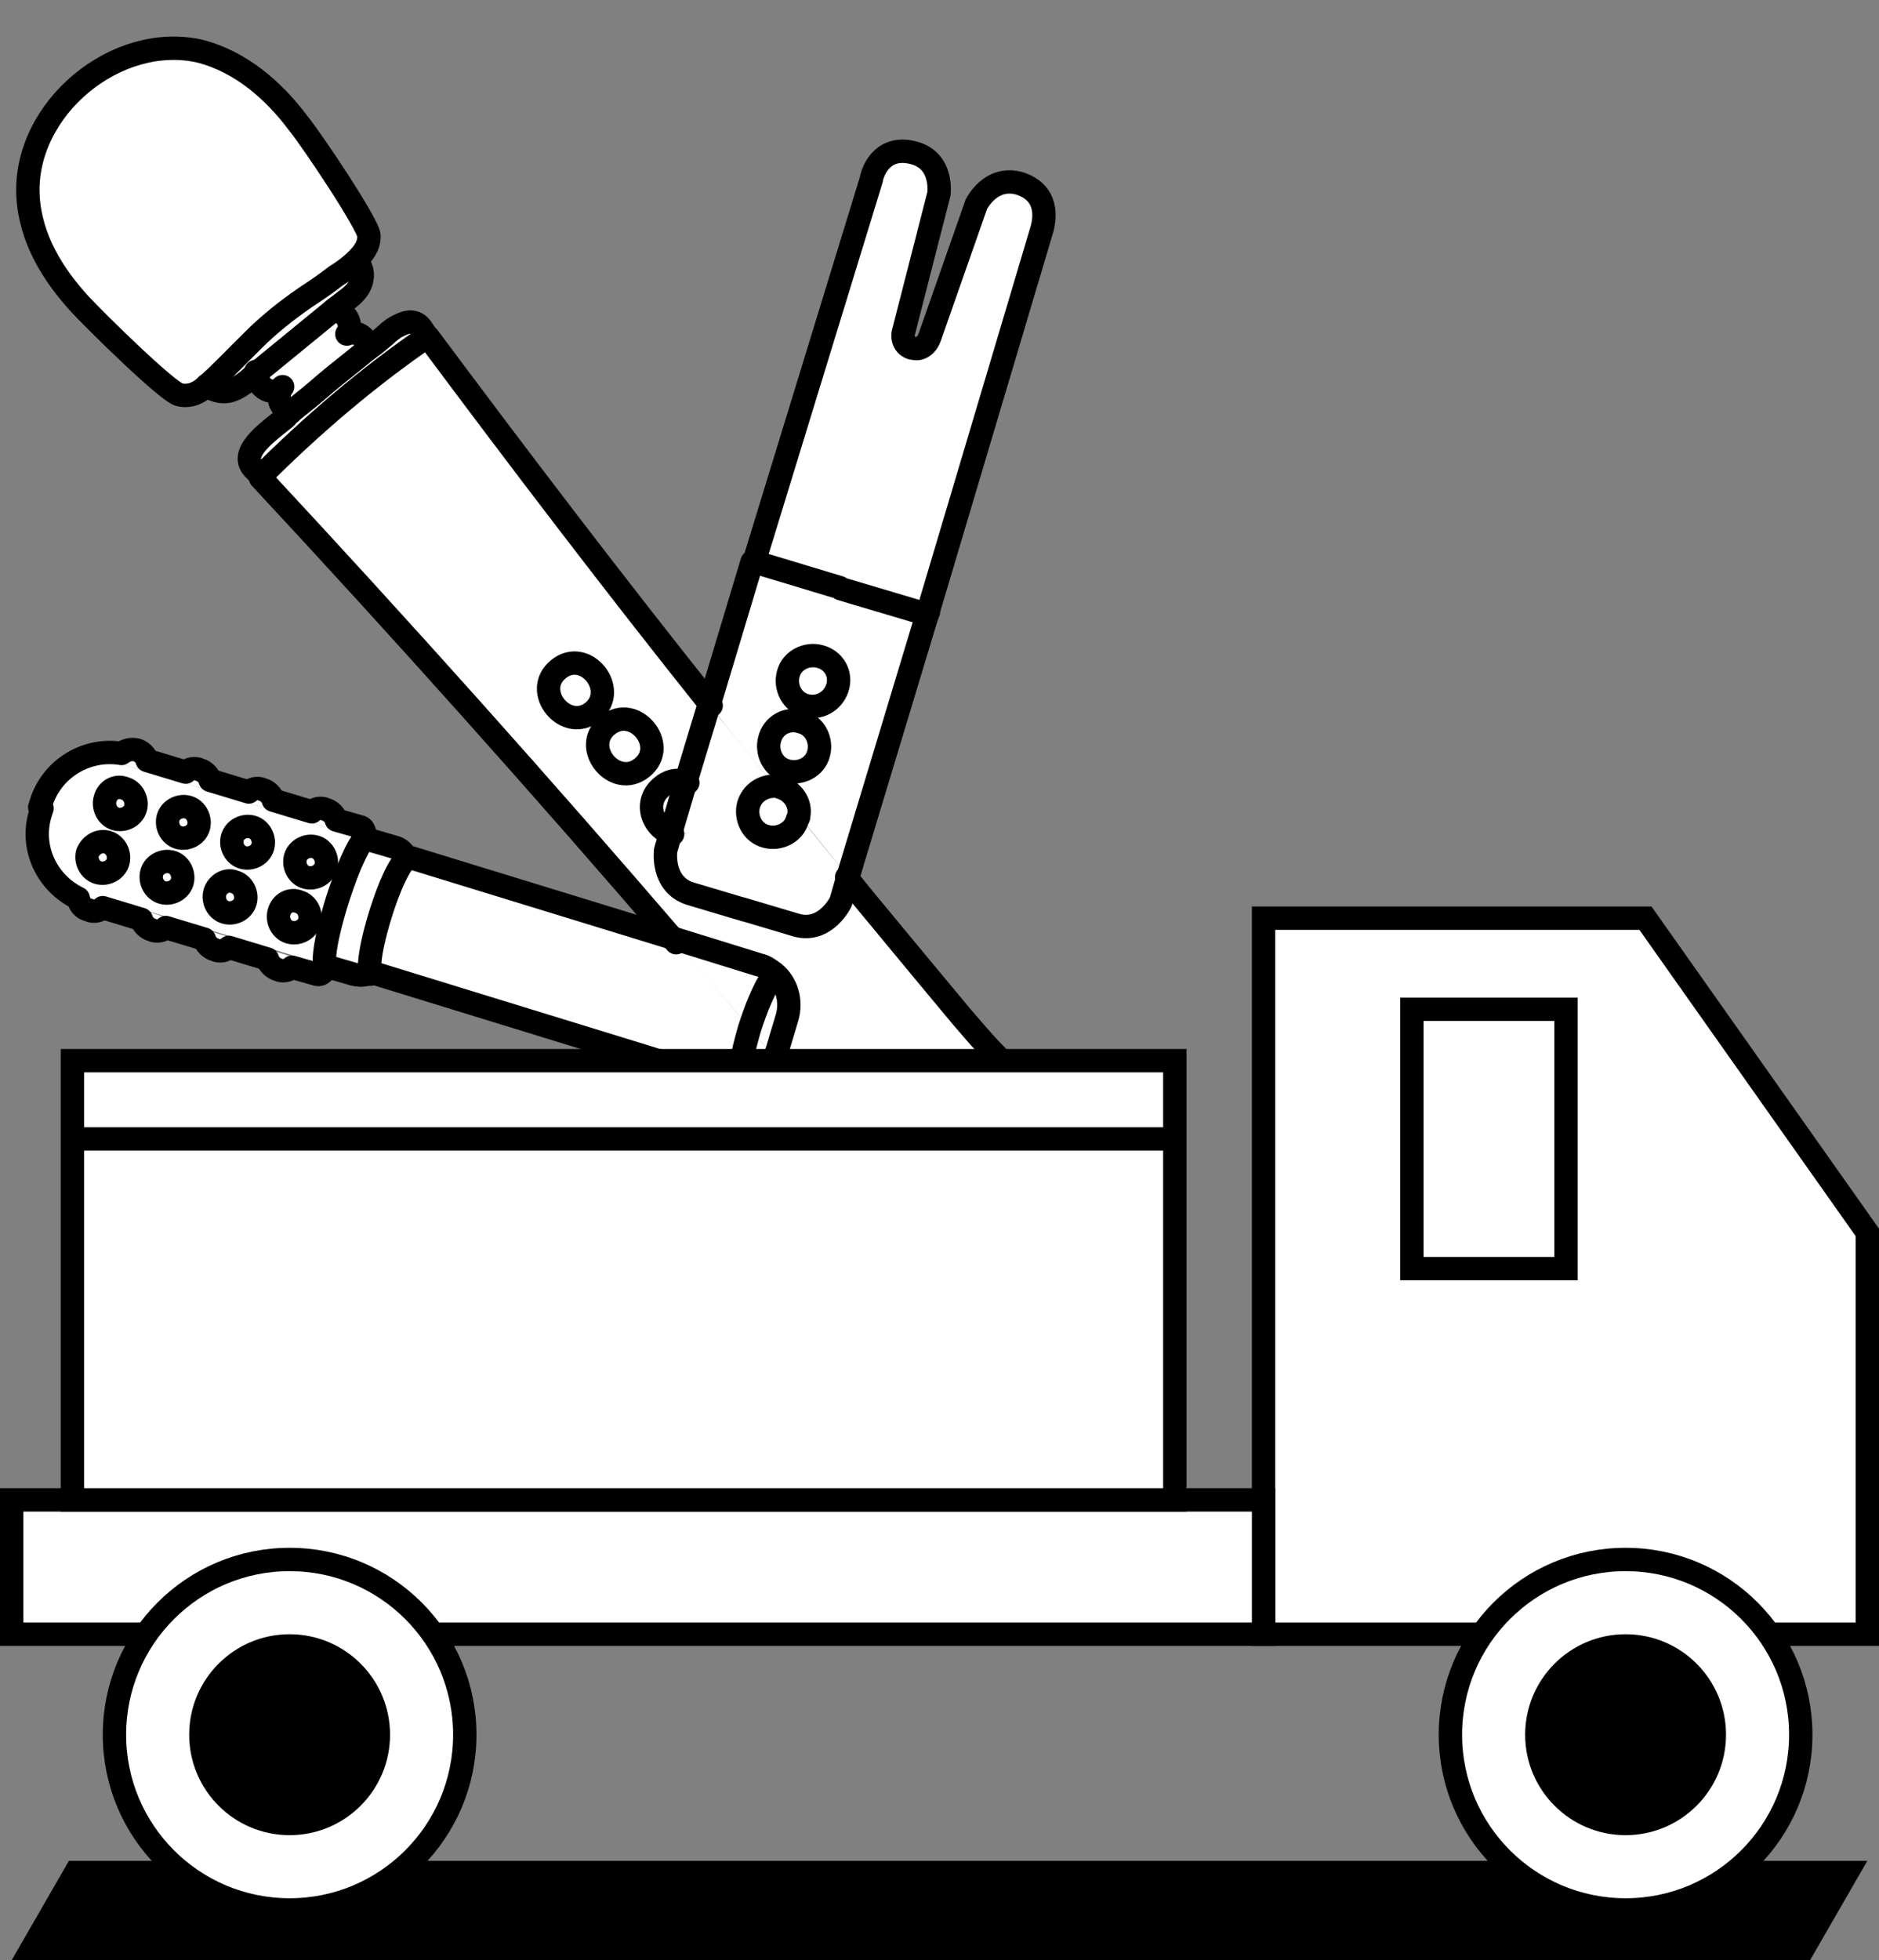 <?xml version="1.0" encoding="utf-8"?>
<!-- Generator: Adobe Illustrator 24.0.1, SVG Export Plug-In . SVG Version: 6.00 Build 0)  -->
<svg version="1.1" id="图层_1" xmlns="http://www.w3.org/2000/svg" xmlns:xlink="http://www.w3.org/1999/xlink" x="0px" y="0px"
	 viewBox="0 0 160.9 167.8" style="enable-background:new 0 0 160.9 167.8;" xml:space="preserve">
<rect x="0" y="0" width="160.9" height="167.8" fill="#808080" stroke="none"/>
<style type="text/css">
	.st0{fill:#FFFFFF;stroke:#000000;stroke-width:2;stroke-miterlimit:10;}
	.st1{clip-path:url(#SVGID_2_);}
	.st2{fill:#FFFFFF;}
	.st3{fill:none;stroke:#000000;stroke-width:2;stroke-linecap:round;stroke-linejoin:round;stroke-miterlimit:10;}
</style>
<polygon points="155,167.8 1,167.8 5.9,159.3 159.9,159.3 "/>
<g>
	<g>
		<polygon class="st0" points="108.2,78.6 108.2,139.9 159.9,139.9 159.9,105.5 140.9,78.6 		"/>
		<rect x="120.9" y="86.4" class="st0" width="13.2" height="22.2"/>
		<rect x="1" y="128.4" class="st0" width="107.2" height="11.5"/>
		<g>
			<circle class="st0" cx="24.8" cy="148.5" r="15"/>
			<circle cx="24.8" cy="148.5" r="8.6"/>
		</g>
		<g>
			<circle class="st0" cx="139.2" cy="148.5" r="15"/>
			<circle cx="139.2" cy="148.5" r="8.6"/>
		</g>
	</g>
	<g>
		<g>
			<defs>
				<polygon id="SVGID_1_" points="0.7,101.5 100.6,101.5 100.6,13.9 58.1,6.7 18.4,0 1.2,4.6 				"/>
			</defs>
			<clipPath id="SVGID_2_">
				<use xlink:href="#SVGID_1_"  style="overflow:visible;"/>
			</clipPath>
			<g class="st1">
				<g>
					<g>
						<g>
							<g>
								<g id="XMLID_00000160905975267646358750000001834244959333079179_">
									<g>
										<g>
											<path class="st2" d="M78.3,13c2.5,0.8,2.1,3.5,2.1,3.5l-3,11.7c-0.1,0.6,0.1,1.3,0.7,1.5l0.1,0c0.7,0.2,1.2-0.3,1.4-0.9
												l4-11.4c0,0,1.2-2.5,3.7-1.8c2.5,0.8,2.2,3,1.9,4l-9.8,32.9h0L72,50.4l-0.1,0l-7.4-2.2l0.1-0.2l9.9-32.7
												C74.8,14.2,75.8,12.2,78.3,13z"/>
										</g>
										<g>
											<path class="st2" d="M69,60.3c-1.2-0.3-1.8-1.6-1.5-2.7c0.3-1.2,1.6-1.8,2.7-1.5c1.2,0.3,1.8,1.6,1.5,2.7
												C71.4,60,70.1,60.7,69,60.3z"/>
										</g>
										<g>
											<path class="st2" d="M66.3,67.3c-1-0.1-1.9,0.6-2.2,1.6c-0.3,1.2,0.3,2.4,1.5,2.7c1.2,0.3,2.4-0.3,2.7-1.5
												c0-0.1,0-0.2,0.1-0.3c1.4,1.8,2.8,3.5,4.2,5.2L72,77.2c0,0-1.3,2.7-3.8,2l-4.7-1.4l0.3,0.1l-4.7-1.4
												c-2.5-0.8-2.1-3.7-2.1-3.7l0.4-1.4c0.6,0.2,1.4,0.1,2-0.5c1.5-1.3,0.7-3.3-0.7-3.9l2-6.6C62.7,62.7,64.5,65,66.3,67.3z"
												/>
										</g>
										<g>
											<path class="st2" d="M66.8,63.5c0.2-0.6,0.9-1,1.5-0.8c0.7,0.2,1,0.9,0.8,1.5c-0.2,0.7-0.9,1-1.5,0.8
												C66.9,64.8,66.6,64.2,66.8,63.5z"/>
										</g>
										<g>
											<path class="st2" d="M64.2,88c1.1-3.4,1.9-4.3,2-4.5c1.1,0.9,1.5,2.4,1.1,3.8l-0.9,3c0,0.1,0,0.2-0.1,0.2
												c-0.3-0.4-0.7-0.8-1-1.2C64.9,88.9,64.6,88.4,64.2,88C64.2,88,64.2,88,64.2,88z"/>
										</g>
										<g>
											<path class="st2" d="M68.3,62.7c-0.6-0.2-1.3,0.2-1.5,0.8c-0.2,0.6,0.2,1.3,0.8,1.5c0.7,0.2,1.3-0.2,1.5-0.8
												C69.3,63.6,68.9,62.9,68.3,62.7z M65.8,63.2c0.3-1.2,1.6-1.8,2.7-1.5c1.2,0.3,1.8,1.6,1.5,2.7c-0.3,1.2-1.6,1.8-2.7,1.5
												C66.1,65.6,65.5,64.4,65.8,63.2z"/>
										</g>
										<g>
											<path class="st2" d="M68.4,69.8c-0.7-0.8-1.4-1.7-2.1-2.5c0.2,0,0.3,0,0.5,0.1C67.9,67.7,68.6,68.8,68.4,69.8z"/>
										</g>
										<g>
											<path class="st2" d="M64.1,68.9c0.3-1,1.2-1.6,2.2-1.6c0.7,0.8,1.4,1.7,2.1,2.5c0,0.1,0,0.2-0.1,0.3
												c-0.3,1.2-1.6,1.8-2.7,1.5C64.4,71.3,63.8,70,64.1,68.9z"/>
										</g>
										<g>
											<path class="st2" d="M65.3,89.3c0.3,0.4,0.7,0.8,1,1.2c-0.5,1.3-1.7,2.2-3,2.3c0-0.2-0.2-1.4,0.8-4.8
												C64.6,88.4,64.9,88.9,65.3,89.3z"/>
										</g>
										<g>
											<path class="st2" d="M67.5,57.6c-0.4,1.2,0.3,2.4,1.5,2.7c1.2,0.4,2.4-0.3,2.7-1.5c0.3-1.2-0.3-2.4-1.5-2.7
												C69.1,55.8,67.9,56.4,67.5,57.6z M65.8,63.2c-0.3,1.2,0.3,2.4,1.5,2.7c1.2,0.4,2.4-0.3,2.7-1.5c0.3-1.2-0.3-2.4-1.5-2.7
												C67.4,61.4,66.2,62.1,65.8,63.2z M66.3,67.3c-1.8-2.3-3.7-4.6-5.5-6.9l3.7-12.3l7.4,2.2l0.1,0l7.4,2.2l-6.8,22.5
												c-1.4-1.7-2.8-3.5-4.2-5.2c0.2-1.1-0.5-2.1-1.5-2.5C66.7,67.3,66.5,67.3,66.3,67.3z"/>
										</g>
										<g>
											<path class="st2" d="M64.9,82.8c0.5,0.2,0.9,0.4,1.3,0.7c-0.2,0.2-1,1-2,4.5c0,0,0,0,0,0c-2.1-2.5-4.2-4.9-6.3-7.4
												L64.9,82.8z"/>
										</g>
										<g>
											<path class="st2" d="M58.9,67c1.4,0.6,2.2,2.6,0.7,3.9c-0.7,0.5-1.4,0.6-2,0.5L58.9,67z"/>
										</g>
										<g>
											<path class="st2" d="M58.9,67l-1.3,4.4c-1.6-0.5-2.6-2.7-1-4C57.4,66.7,58.2,66.7,58.9,67z"/>
										</g>
										<g>
											<path class="st2" d="M52,62.1c2.3-1.9,5.3,1.7,3,3.6C52.7,67.6,49.7,64.1,52,62.1z"/>
										</g>
										<g>
											<path class="st2" d="M50.7,60.9c2.3-1.9-0.7-5.5-3-3.6C45.5,59.2,48.4,62.8,50.7,60.9z M52,62.1c-2.3,1.9,0.7,5.5,3,3.6
												C57.3,63.8,54.3,60.2,52,62.1z M58.9,67c-0.7-0.3-1.5-0.3-2.3,0.4c-1.6,1.4-0.6,3.6,1,4l-0.4,1.4c0,0-0.4,3,2.1,3.7
												l4.7,1.4l-0.3-0.1l4.7,1.4c2.5,0.7,3.8-2,3.8-2l0.7-2.2c1.3,1.6,2.6,3.2,4,4.9c2,2.4,3.9,4.8,5.9,7.1
												c1.8,2.2,3.7,4.4,6.2,5.9c1,0.6,0.7,1.8-0.1,2.3c-0.6,0.4-1.2,0.8-1.7,1.2l-7.1,5.9c-0.5,0.4-1,1-1.5,1.5
												c-0.7,0.7-1.9,0.8-2.3-0.3c-1-2.7-2.8-4.9-4.7-7.2c-1.6-2-3.3-3.9-4.9-5.9c0-0.1,0.1-0.1,0.1-0.2l0.9-3
												c0.4-1.4,0-2.9-1.1-3.8c-0.4-0.3-0.8-0.6-1.3-0.7l-7.1-2.2C46.3,67.1,34.4,53.9,22.3,40.9c4.4-4.5,9.2-8.5,14.4-12.1
												l0,0.1c7.9,10.6,16,21.1,24.2,31.5L58.9,67z"/>
										</g>
										<g>
											<path class="st2" d="M47.8,57.3c2.3-1.9,5.3,1.7,3,3.6C48.4,62.8,45.5,59.2,47.8,57.3z"/>
										</g>
										<g>
											<path class="st2" d="M61.9,92.7L32,83.5c-0.1,0-0.2,0-0.3,0l0-0.1c0,0-0.4-1,0.9-5.2c1.3-4.1,2.2-4.7,2.2-4.7l0,0
												c0.1,0.1,0.2,0.1,0.3,0.1l22.8,7c2.1,2.4,4.2,4.9,6.3,7.4c-1.1,3.4-0.9,4.6-0.8,4.8C62.9,92.9,62.4,92.9,61.9,92.7z"/>
										</g>
										<g>
											<path class="st2" d="M17.7,33.1c-0.7,0.5-1.4,0.9-2.3,0.8c-0.9-0.1-7.1-6.2-8.5-7.7c-2.3-2.6-4.3-5.7-4.5-9.3
												C2,9.3,10,2.7,17.2,4.4c3.5,0.8,6.2,3.3,8.3,6.1c1.2,1.6,6.1,8.9,6.1,9.7c0,0.9-0.5,1.5-1.1,2.1
												c-0.6,0.5-1.3,0.9-1.9,1.3c-0.9,0.6-1.8,1.2-2.7,1.9c-1.6,1.1-3.1,2.4-4.5,3.7c-0.8,0.8-1.5,1.5-2.3,2.3
												C18.8,32,18.3,32.6,17.7,33.1z"/>
										</g>
										<g>
											<path class="st2" d="M30.3,83.5l-2.4-0.7l0,0c0,0-0.3-1.1,1.1-5.6c1.2-4,2.1-5,2.3-5.2l0,0l2.4,0.7
												c0.4,0.1,0.7,0.3,0.9,0.6c0.1,0.1,0.2,0.2,0.2,0.2l0,0c0,0-0.9,0.6-2.2,4.7c-1.3,4.1-0.9,5.2-0.9,5.2l0,0.1
												c-0.1,0-0.2,0-0.3,0.1C31.1,83.6,30.7,83.6,30.3,83.5z"/>
										</g>
										<g>
											<path class="st2" d="M24.2,34.8c-0.4-0.6-0.4-1.2,0-1.7c-1,1-2.3-0.1-2.3-1.2c0,0,0,0,0,0l6.6-5.4l0,0
												c1,0.1,1.8,1.3,1.1,2.1c0.5-0.1,1.1-0.1,1.5,0.4c0.2,0.2,0.3,0.6,0.3,0.9c-1.2,1-2.5,2-3.7,3c-0.9,0.8-1.9,1.6-2.9,2.4
												C24.7,35.2,24.4,35.1,24.2,34.8z"/>
										</g>
										<g>
											<path class="st2" d="M36.6,28.8c-5.2,3.6-10,7.6-14.4,12.1c0,0,0,0,0-0.1c-0.2-0.2-0.4-0.4-0.6-0.6
												c-1.4-1.5,1.8-3.6,2.8-4.4c0.2-0.2,0.4-0.3,0.5-0.5c1-0.8,2-1.5,2.9-2.4c1.2-1.1,2.4-2,3.7-3c0.5-0.4,0.9-0.7,1.4-1.1
												c0.4-0.3,0.8-0.7,1.3-0.9c0.7-0.3,1.3-0.4,1.8,0.3C36.3,28.3,36.5,28.6,36.6,28.8z"/>
										</g>
										<g>
											<path class="st2" d="M25.3,73.4c0.2-0.7,1-1.1,1.7-0.9c0.7,0.2,1.1,1,0.9,1.7c-0.2,0.7-1,1.1-1.7,0.9
												C25.5,74.9,25.1,74.1,25.3,73.4z"/>
										</g>
										<g>
											<path class="st2" d="M23.9,78.1c0.2-0.7,1-1.1,1.7-0.9c0.7,0.2,1.1,1,0.9,1.7c-0.2,0.7-1,1.1-1.7,0.9
												C24.1,79.6,23.6,78.8,23.9,78.1z"/>
										</g>
										<g>
											<path class="st2" d="M22.5,72.5c-0.2,0.7-1,1.1-1.7,0.9c-0.7-0.2-1.1-1-0.9-1.7c0.2-0.7,1-1.1,1.7-0.9
												C22.3,71.1,22.7,71.8,22.5,72.5z"/>
										</g>
										<g>
											<path class="st2" d="M21.9,31.9c-0.8,0.6-1.5,1.4-2.5,1.6c-0.6,0.1-1.2-0.1-1.7-0.4c0.6-0.5,1.1-1,1.6-1.5
												c0.8-0.8,1.5-1.5,2.3-2.3c1.4-1.4,2.9-2.6,4.5-3.7c0.9-0.6,1.8-1.2,2.7-1.9c0.6-0.4,1.3-0.8,1.9-1.3l0,0
												c0.3,0.4,0.5,0.9,0.4,1.4c-0.1,0.9-0.8,1.4-1.5,2l-0.9,0.7L21.9,31.9C22,31.8,22,31.9,21.9,31.9z"/>
										</g>
										<g>
											<path class="st2" d="M20.1,75.5c0.7,0.2,1.1,1,0.9,1.7c-0.2,0.7-1,1.1-1.7,0.9c-0.7-0.2-1.1-1-0.9-1.7
												C18.6,75.7,19.4,75.2,20.1,75.5z"/>
										</g>
										<g>
											<path class="st2" d="M16.1,69.1c0.7,0.2,1.1,1,0.9,1.7c-0.2,0.7-1,1.1-1.7,0.9c-0.7-0.2-1.1-1-0.9-1.7
												C14.6,69.3,15.4,68.9,16.1,69.1z"/>
										</g>
										<g>
											<path class="st2" d="M13,74.7c0.2-0.7,1-1.1,1.7-0.9c0.7,0.2,1.1,1,0.9,1.7c-0.2,0.7-1,1.1-1.7,0.9
												C13.2,76.2,12.8,75.4,13,74.7z"/>
										</g>
										<g>
											<path class="st2" d="M9,68.4c0.2-0.7,1-1.1,1.7-0.9c0.7,0.2,1.1,1,0.9,1.7c-0.2,0.7-1,1.1-1.7,0.9
												C9.1,69.9,8.7,69.1,9,68.4z"/>
										</g>
										<g>
											<path class="st2" d="M7.5,73c0.2-0.7,1-1.1,1.7-0.9c0.7,0.2,1.1,1,0.9,1.7c-0.2,0.7-1,1.1-1.7,0.9
												C7.7,74.5,7.3,73.7,7.5,73z"/>
										</g>
										<g>
											<path class="st2" d="M10.4,64.5c0.4-0.3,0.8-0.4,1.3-0.3c0.4,0.1,0.8,0.5,0.9,0.9l3.3,1c0.3-0.3,0.8-0.4,1.2-0.2
												c0.4,0.1,0.8,0.5,0.9,0.9l3.3,1c0.3-0.3,0.8-0.4,1.2-0.2c0.4,0.1,0.8,0.5,0.9,0.9l3.3,1c0.3-0.3,0.8-0.4,1.2-0.2
												c0.4,0.1,0.8,0.5,0.9,0.9l2.1,0.6c0.3,0.1,0.4,0.6,0.3,0.9l0,0.1c0,0,0,0,0,0l-3-0.9l-10.9-3.4l-5.9-1.8L9.1,65
												c-1.4-0.4-4.7,1.1-5.7,4.1l0.1-0.3C4.4,65.8,7.4,64.1,10.4,64.5z"/>
										</g>
										<g>
											<path class="st2" d="M26.2,75.1c0.7,0.2,1.5-0.2,1.7-0.9c0.2-0.7-0.2-1.5-0.9-1.7c-0.7-0.2-1.5,0.2-1.7,0.9
												C25.1,74.1,25.5,74.9,26.2,75.1z M25.6,77.2c-0.7-0.2-1.5,0.2-1.7,0.9c-0.2,0.7,0.2,1.5,0.9,1.7c0.7,0.2,1.5-0.2,1.7-0.9
												C26.7,78.2,26.3,77.4,25.6,77.2z M19.3,78.1c0.7,0.2,1.5-0.2,1.7-0.9c0.2-0.7-0.2-1.5-0.9-1.7c-0.7-0.2-1.5,0.2-1.7,0.9
												C18.2,77.1,18.6,77.9,19.3,78.1z M20.8,73.5c0.7,0.2,1.5-0.2,1.7-0.9c0.2-0.7-0.2-1.5-0.9-1.7c-0.7-0.2-1.5,0.2-1.7,0.9
												C19.6,72.5,20,73.2,20.8,73.5z M17,70.9c0.2-0.7-0.2-1.5-0.9-1.7c-0.7-0.2-1.5,0.2-1.7,0.9c-0.2,0.7,0.2,1.5,0.9,1.7
												C16,72,16.8,71.6,17,70.9z M13.9,76.4c0.7,0.2,1.5-0.2,1.7-0.9c0.2-0.7-0.2-1.5-0.9-1.7C14,73.6,13.2,74,13,74.7
												C12.8,75.4,13.2,76.2,13.9,76.4z M11.6,69.2c0.2-0.7-0.2-1.5-0.9-1.7C10,67.2,9.2,67.6,9,68.4c-0.2,0.7,0.2,1.5,0.9,1.7
												C10.6,70.3,11.4,69.9,11.6,69.2z M8.6,76.8l-2.9-0.9c-1.4-0.4-3.2-3.6-2.4-6.6l0.1-0.2c1-2.9,4.3-4.5,5.7-4.1l2.3,0.7
												l5.9,1.8l10.9,3.4l3,0.9c-0.2,0.2-1,1.2-2.3,5.2c-1.4,4.5-1.1,5.6-1.1,5.6l0,0l-3-0.9L14,78.4L8.6,76.8z M9.2,72.1
												c-0.7-0.2-1.5,0.2-1.7,0.9c-0.2,0.7,0.2,1.5,0.9,1.7c0.7,0.2,1.5-0.2,1.7-0.9C10.4,73.1,10,72.3,9.2,72.1z"/>
										</g>
										<g>
											<path class="st2" d="M3.4,69.3c-0.9,3,1,6.2,2.4,6.6l2.9,0.9l5.4,1.7l10.9,3.4l3,0.9L27.8,83c-0.1,0.3-0.4,0.5-0.7,0.4
												L25,82.8c-0.3,0.3-0.8,0.4-1.2,0.2c-0.4-0.1-0.8-0.5-0.9-0.9l-3.3-1c-0.3,0.3-0.8,0.4-1.2,0.2c-0.4-0.1-0.8-0.5-0.9-0.9
												l-3.3-1c-0.3,0.3-0.8,0.4-1.2,0.2c-0.4-0.1-0.8-0.5-0.9-0.9l-3.3-1c-0.3,0.3-0.8,0.4-1.2,0.2c-0.5-0.1-0.8-0.5-0.9-1
												c-2.7-1.3-4.2-4.4-3.2-7.4L3.4,69.3z"/>
										</g>
									</g>
									<g>
										<g>
											<path class="st3" d="M17.7,33C17.7,33,17.7,33,17.7,33c0.5,0.4,1.2,0.6,1.8,0.5c1-0.2,1.8-1,2.5-1.6c0,0,0,0,0,0l6.6-5.4
												l0.9-0.7c0.7-0.5,1.4-1.1,1.5-2c0.1-0.5-0.1-1-0.4-1.4"/>
										</g>
										<g>
											<path class="st3" d="M30.5,22.3c0.6-0.6,1.1-1.2,1.1-2.1c0-0.9-4.8-8.1-6.1-9.7c-2.1-2.8-4.9-5.2-8.3-6.1
												C10,2.7,2,9.3,2.4,16.8c0.2,3.6,2.1,6.7,4.5,9.3c1.4,1.5,7.6,7.6,8.5,7.7c0.9,0.2,1.7-0.2,2.3-0.8c0.6-0.5,1.1-1,1.6-1.5
												c0.8-0.8,1.5-1.5,2.3-2.3c1.4-1.4,2.9-2.6,4.5-3.7c0.9-0.6,1.8-1.2,2.7-1.9C29.3,23.3,30,22.8,30.5,22.3z"/>
										</g>
										<g>
											<path class="st3" d="M31.5,29.9c0-0.3-0.1-0.7-0.3-0.9c-0.4-0.5-1-0.6-1.5-0.4c0.6-0.8-0.1-2-1.1-2.1"/>
										</g>
										<g>
											<path class="st3" d="M21.9,31.8C21.9,31.8,21.9,31.9,21.9,31.8c0,1.2,1.3,2.3,2.3,1.3c-0.4,0.5-0.4,1.2,0,1.7
												c0.2,0.2,0.4,0.4,0.7,0.5"/>
										</g>
										<g>
											<path class="st3" d="M60.9,60.4C52.6,50,44.6,39.5,36.7,28.9"/>
										</g>
										<g>
											<path class="st3" d="M66.3,90.5c1.6,2,3.3,3.9,4.9,5.9c1.8,2.2,3.7,4.4,4.7,7.2c0.4,1.1,1.7,1,2.3,0.3
												c0.5-0.5,1-1,1.5-1.5l7.1-5.9c0.5-0.4,1.1-0.8,1.7-1.2c0.8-0.5,1.1-1.7,0.1-2.3c-2.5-1.5-4.3-3.7-6.2-5.9
												c-2-2.4-4-4.8-5.9-7.1c-1.3-1.6-2.7-3.2-4-4.9"/>
										</g>
										<g>
											<path class="st3" d="M22.3,40.9c12.1,13,24,26.3,35.6,39.8"/>
										</g>
										<g>
											<path class="st3" d="M47.8,57.3c-2.3,1.9,0.7,5.5,3,3.6C53,59,50.1,55.4,47.8,57.3z"/>
										</g>
										<g>
											<path class="st3" d="M52,62.1c-2.3,1.9,0.7,5.5,3,3.6C57.3,63.8,54.3,60.2,52,62.1z"/>
										</g>
										<g>
											<path class="st3" d="M58.9,67c-0.7-0.3-1.5-0.3-2.3,0.4c-1.6,1.4-0.6,3.6,1,4"/>
										</g>
										<g>
											<path class="st3" d="M36.6,28.8c-0.2-0.2-0.3-0.4-0.5-0.7c-0.5-0.7-1.2-0.6-1.8-0.3c-0.5,0.2-1,0.6-1.3,0.9
												c-0.5,0.4-0.9,0.8-1.4,1.1c-1.2,1-2.5,2-3.7,3c-0.9,0.8-1.9,1.6-2.9,2.4c-0.2,0.2-0.4,0.3-0.5,0.5
												c-1,0.9-4.2,2.9-2.8,4.4c0.2,0.2,0.4,0.4,0.6,0.6c0,0,0,0,0,0.1C26.7,36.4,31.5,32.3,36.6,28.8z"/>
										</g>
										<g>
											<polyline class="st3" points="64.6,48.1 71.9,50.3 72,50.4 79.4,52.6 79.4,52.6 											"/>
										</g>
										<g>
											<path class="st3" d="M79.5,52.4l-0.1,0.2l-6.8,22.5L72,77.2c0,0-1.3,2.7-3.8,2l-4.7-1.4l0.3,0.1l-4.7-1.4
												c-2.5-0.8-2.1-3.7-2.1-3.7l0.4-1.4l1.3-4.4l2-6.6l3.7-12.3"/>
										</g>
										<g>
											<path class="st3" d="M79.4,52.6l9.8-32.9c0.3-1,0.6-3.2-1.9-4c-2.5-0.7-3.7,1.8-3.7,1.8l-4,11.4
												c-0.2,0.6-0.8,1.1-1.4,0.9l-0.1,0c-0.7-0.2-0.9-0.9-0.7-1.5l3-11.7c0,0,0.4-2.8-2.1-3.5c-2.5-0.7-3.5,1.2-3.7,2.3
												L64.6,48l-0.1,0.2"/>
										</g>
										<g>
											<path class="st3" d="M68.4,69.8c0,0.1,0,0.2-0.1,0.3c-0.3,1.2-1.6,1.8-2.7,1.5c-1.2-0.3-1.8-1.6-1.5-2.7
												c0.3-1,1.2-1.6,2.2-1.6c0.2,0,0.3,0,0.5,0.1C67.9,67.7,68.6,68.8,68.4,69.8z"/>
										</g>
										<g>
											<path class="st3" d="M71.7,58.9c-0.4,1.2-1.6,1.8-2.7,1.5c-1.2-0.3-1.8-1.6-1.5-2.7c0.3-1.2,1.6-1.8,2.7-1.5
												C71.4,56.5,72.1,57.7,71.7,58.9z"/>
										</g>
										<g>
											<path class="st3" d="M68.6,61.8c1.2,0.3,1.8,1.6,1.5,2.7c-0.3,1.2-1.6,1.8-2.7,1.5c-1.2-0.3-1.8-1.6-1.5-2.7
												C66.2,62.1,67.4,61.4,68.6,61.8z"/>
										</g>
										<g>
											<path class="st3" d="M31.7,83.4c0,0-0.4-1,0.9-5.2c1.3-4.1,2.2-4.7,2.2-4.7"/>
										</g>
										<g>
											<path class="st3" d="M63.4,92.9C63.4,92.9,63.4,92.9,63.4,92.9c-0.1-0.3-0.2-1.5,0.8-4.9c0,0,0,0,0,0
												c1.1-3.4,1.9-4.3,2-4.5c0,0,0,0,0,0"/>
										</g>
										<g>
											<path class="st3" d="M27.9,82.7l2.4,0.7c0.4,0.1,0.8,0.1,1.1,0c0.1,0,0.2-0.1,0.3-0.1c0.1,0,0.2,0,0.3,0l29.9,9.2
												c0.5,0.2,1,0.2,1.5,0.1c1.3-0.1,2.5-1,3-2.3c0-0.1,0.1-0.1,0.1-0.2l0.9-3c0.4-1.4,0-2.9-1.1-3.8
												c-0.4-0.3-0.8-0.6-1.3-0.7l-7.1-2.2l-22.8-7c-0.1,0-0.2-0.1-0.3-0.1c-0.1-0.1-0.2-0.1-0.2-0.2c-0.2-0.3-0.5-0.5-0.9-0.6
												l-2.4-0.7l0,0"/>
										</g>
										<g>
											<path class="st3" d="M9.2,72.1c0.7,0.2,1.1,1,0.9,1.7c-0.2,0.7-1,1.1-1.7,0.9c-0.7-0.2-1.1-1-0.9-1.7
												C7.8,72.3,8.5,71.9,9.2,72.1z"/>
										</g>
										<g>
											<path class="st3" d="M14.7,73.8c0.7,0.2,1.1,1,0.9,1.7c-0.2,0.7-1,1.1-1.7,0.9c-0.7-0.2-1.1-1-0.9-1.7
												C13.2,74,14,73.6,14.7,73.8z"/>
										</g>
										<g>
											<path class="st3" d="M20.1,75.5c0.7,0.2,1.1,1,0.9,1.7c-0.2,0.7-1,1.1-1.7,0.9c-0.7-0.2-1.1-1-0.9-1.7
												C18.6,75.7,19.4,75.2,20.1,75.5z"/>
										</g>
										<g>
											<path class="st3" d="M10.7,67.5c0.7,0.2,1.1,1,0.9,1.7c-0.2,0.7-1,1.1-1.7,0.9c-0.7-0.2-1.1-1-0.9-1.7
												C9.2,67.6,10,67.2,10.7,67.5z"/>
										</g>
										<g>
											<path class="st3" d="M16.1,69.1c0.7,0.2,1.1,1,0.9,1.7c-0.2,0.7-1,1.1-1.7,0.9c-0.7-0.2-1.1-1-0.9-1.7
												C14.6,69.3,15.4,68.9,16.1,69.1z"/>
										</g>
										<g>
											<path class="st3" d="M21.6,70.8c0.7,0.2,1.1,1,0.9,1.7c-0.2,0.7-1,1.1-1.7,0.9c-0.7-0.2-1.1-1-0.9-1.7
												C20.1,71,20.9,70.6,21.6,70.8z"/>
										</g>
										<g>
											<path class="st3" d="M25.6,77.2c0.7,0.2,1.1,1,0.9,1.7c-0.2,0.7-1,1.1-1.7,0.9c-0.7-0.2-1.1-1-0.9-1.7
												C24.1,77.3,24.9,76.9,25.6,77.2z"/>
										</g>
										<g>
											<path class="st3" d="M27,72.5c0.7,0.2,1.1,1,0.9,1.7c-0.2,0.7-1,1.1-1.7,0.9c-0.7-0.2-1.1-1-0.9-1.7
												C25.5,72.7,26.3,72.3,27,72.5z"/>
										</g>
										<g>
											<path class="st3" d="M3.4,69.1l0.1-0.3c0.9-3,3.9-4.8,6.9-4.3c0.4-0.3,0.8-0.4,1.3-0.3c0.4,0.1,0.8,0.5,0.9,0.9l3.3,1
												c0.3-0.3,0.8-0.4,1.2-0.2c0.4,0.1,0.8,0.5,0.9,0.9l3.3,1c0.3-0.3,0.8-0.4,1.2-0.2c0.4,0.1,0.8,0.5,0.9,0.9l3.3,1
												c0.3-0.3,0.8-0.4,1.2-0.2c0.4,0.1,0.8,0.5,0.9,0.9l2.1,0.6c0.3,0.1,0.4,0.6,0.3,0.9l0,0.1c0,0,0,0,0,0
												c-0.2,0.2-1,1.2-2.3,5.2c-1.4,4.5-1.1,5.6-1.1,5.6l0,0L27.8,83c-0.1,0.3-0.4,0.5-0.7,0.4L25,82.8
												c-0.3,0.3-0.8,0.4-1.2,0.2c-0.4-0.1-0.8-0.5-0.9-0.9l-3.3-1c-0.3,0.3-0.8,0.4-1.2,0.2c-0.4-0.1-0.8-0.5-0.9-0.9l-3.3-1
												c-0.3,0.3-0.8,0.4-1.2,0.2c-0.4-0.1-0.8-0.5-0.9-0.9l-3.3-1c-0.3,0.3-0.8,0.4-1.2,0.2c-0.5-0.1-0.8-0.5-0.9-1
												c-2.7-1.3-4.2-4.4-3.2-7.4l0.1-0.3L3.4,69.1z"/>
										</g>
									</g>
								</g>
							</g>
						</g>
					</g>
				</g>
			</g>
		</g>
		<rect x="6.2" y="90.8" class="st0" width="94.4" height="37.6"/>
		<line class="st0" x1="6.2" y1="97.5" x2="100.6" y2="97.5"/>
	</g>
</g>
</svg>
